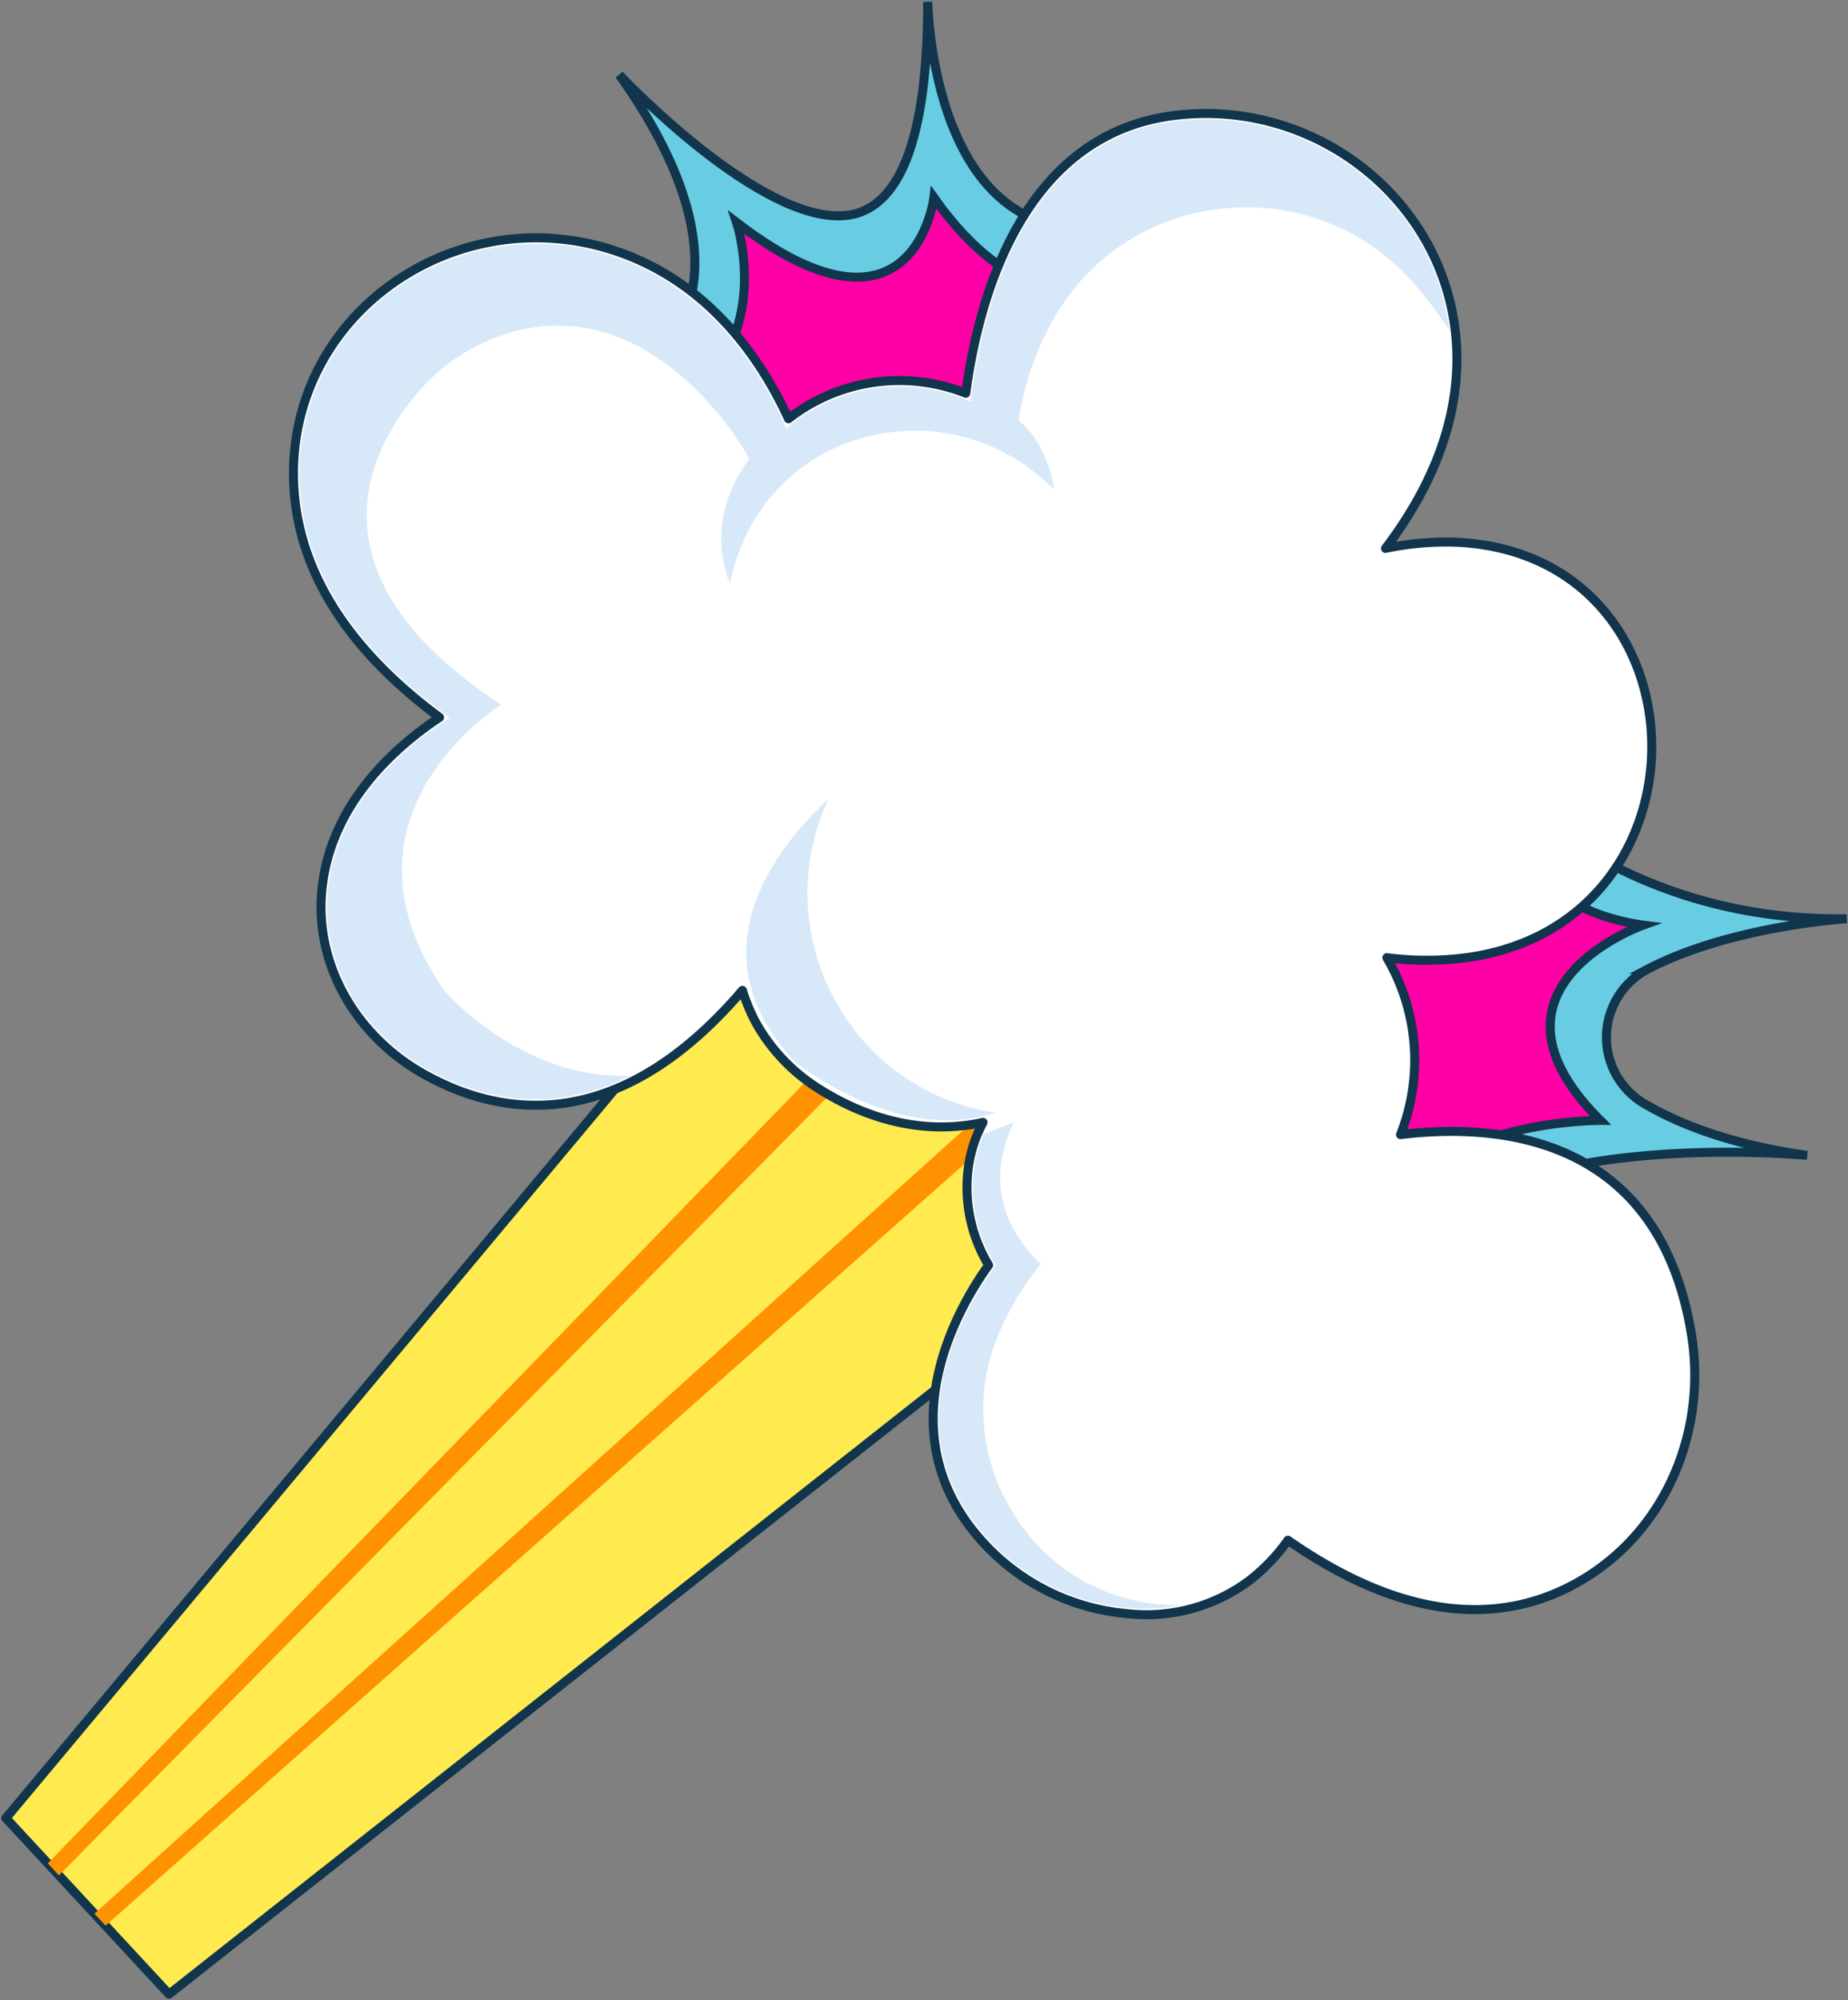 <svg xmlns="http://www.w3.org/2000/svg" xmlns:xlink="http://www.w3.org/1999/xlink" width="205.126" height="221.956" viewBox="0 0 205.126 221.956"><rect x="0" y="0" width="205.126" height="221.956" fill="#808080" stroke="none"/><defs><clipPath id="clip-path"><rect id="&#x9577;&#x65B9;&#x5F62;_21" data-name="&#x9577;&#x65B9;&#x5F62; 21" width="221.955" height="205.126" fill="none"></rect></clipPath></defs><g id="&#x30B0;&#x30EB;&#x30FC;&#x30D7;_790" data-name="&#x30B0;&#x30EB;&#x30FC;&#x30D7; 790" transform="translate(205.126) rotate(90)"><path id="&#x30D1;&#x30B9;_125" data-name="&#x30D1;&#x30B9; 125" d="M0,42.3,38.878,0l93.3,118.3-19.535,18.106Z" transform="translate(89.124 68.064)" fill="#ffeb50"></path><g id="&#x30B0;&#x30EB;&#x30FC;&#x30D7;_27" data-name="&#x30B0;&#x30EB;&#x30FC;&#x30D7; 27"><g id="&#x30B0;&#x30EB;&#x30FC;&#x30D7;_26" data-name="&#x30B0;&#x30EB;&#x30FC;&#x30D7; 26" clip-path="url(#clip-path)"><path id="&#x30D1;&#x30B9;_126" data-name="&#x30D1;&#x30B9; 126" d="M0,42.3l112.641,94.108L132.177,118.3,38.878,0Z" transform="translate(89.124 68.064)" fill="none" stroke="#10354c" stroke-linecap="round" stroke-linejoin="round" stroke-width="1"></path></g></g><path id="&#x30D1;&#x30B9;_127" data-name="&#x30D1;&#x30B9; 127" d="M107.011,103.572,2.129,0,0,2.316,105.678,104.807Z" transform="translate(101.104 95.012)" fill="#ff9200"></path><path id="&#x30D1;&#x30B9;_128" data-name="&#x30D1;&#x30B9; 128" d="M99.517,112.483,0,2.109,2.2,0l98.648,111.253Z" transform="translate(112.852 82.159)" fill="#ff9200"></path><g id="&#x30B0;&#x30EB;&#x30FC;&#x30D7;_29" data-name="&#x30B0;&#x30EB;&#x30FC;&#x30D7; 29"><g id="&#x30B0;&#x30EB;&#x30FC;&#x30D7;_28" data-name="&#x30B0;&#x30EB;&#x30FC;&#x30D7; 28" clip-path="url(#clip-path)"><path id="&#x30D1;&#x30B9;_129" data-name="&#x30D1;&#x30B9; 129" d="M0,36.345S13.479,23.531,13.057,0c0,0,.736,12.914,5.639,22.286a8.537,8.537,0,0,0,14.915.282c2.32-3.973,4.574-9.78,5.722-18.138,0,0-2.763,28.184,7.051,40.7L24.74,61.912Z" transform="translate(88.887 0)" fill="#ff00a7"></path><path id="&#x30D1;&#x30B9;_130" data-name="&#x30D1;&#x30B9; 130" d="M46.385,44.989l-3.668,2.84c-7.329-5.8-7.273-20.492-7.273-20.492-14.509,14.612-21.43-4.083-21.671-4.759a23.7,23.7,0,0,1-10.7,16.8L0,36.2S13.42,23.434,13.066,0c.1,1.455,1.032,13.358,5.622,22.14a8.543,8.543,0,0,0,14.924.279c2.311-3.955,4.553-9.743,5.715-18.039-.153,1.661-2.442,28.476,7.058,40.609" transform="translate(88.889 0.147)" fill="#68cde2"></path><path id="&#x30D1;&#x30B9;_131" data-name="&#x30D1;&#x30B9; 131" d="M46.385,44.989l-3.668,2.84c-7.329-5.8-7.273-20.492-7.273-20.492-14.509,14.612-21.43-4.083-21.671-4.759a23.7,23.7,0,0,1-10.7,16.8L0,36.2S13.42,23.434,13.066,0c.1,1.455,1.032,13.358,5.622,22.14a8.543,8.543,0,0,0,14.924.279c2.311-3.955,4.553-9.743,5.715-18.039C39.174,6.041,36.886,32.857,46.385,44.989Z" transform="translate(88.889 0.147)" fill="none" stroke="#10354c" stroke-miterlimit="10" stroke-width="1"></path><path id="&#x30D1;&#x30B9;_132" data-name="&#x30D1;&#x30B9; 132" d="M24.977,0C29.046,20.989,0,21.289,0,21.289c17.5-.024,23.492,4.01,23.919,9.237C24.7,40.1,8.277,55.542,8.277,55.542c23.311-16.6,32.033-3.486,32.033-3.486L64.723,30.673,59.543,2.363Z" transform="translate(0 80.865)" fill="#ff00a7"></path><path id="&#x30D1;&#x30B9;_133" data-name="&#x30D1;&#x30B9; 133" d="M44.241,48.438l-.043.021L39.324,51.13C36.736,48.467,27.449,41.75,8.1,55.522c.688-.665,16.379-15.629,15.622-24.993C23.3,25.317,17.337,21.287,0,21.283,2.556,21.214,28.646,19.971,24.774,0l5.834.4c1.813,3.585,3.492,11.422-8.885,20.2,0,0,17.876,2.169,2.756,21.9,0,0,12.71-4.243,19.75,5.943Z" transform="translate(0.207 80.865)" fill="#68cde2"></path><path id="&#x30D1;&#x30B9;_134" data-name="&#x30D1;&#x30B9; 134" d="M44.241,48.438l-.043.021L39.324,51.13C36.736,48.467,27.449,41.75,8.1,55.522c.688-.665,16.379-15.629,15.622-24.993C23.3,25.317,17.337,21.287,0,21.283,2.556,21.214,28.646,19.971,24.774,0l5.834.4c1.813,3.585,3.492,11.422-8.885,20.2,0,0,17.876,2.169,2.756,21.9,0,0,12.71-4.243,19.75,5.943Z" transform="translate(0.207 80.865)" fill="none" stroke="#10354c" stroke-miterlimit="10" stroke-width="1"></path><path id="&#x30D1;&#x30B9;_135" data-name="&#x30D1;&#x30B9; 135" d="M156.882,80.405c-11.686,8.88-24.7,1.136-29.085-2.023A16.656,16.656,0,0,1,116.3,80.528a14.726,14.726,0,0,1-3.556-1.132c-.267-.123-.528-.257-.789-.39,1.661,7.519-1.1,14.024-3.59,18a20.445,20.445,0,0,1-7.408,7.173,19.981,19.981,0,0,1-3.653,1.529c16.594,14.185,13.858,27.426,9.147,35.622-4.207,7.318-12.127,11.958-20.515,11.035-9.217-1-15.456-7.841-18.924-13.035-9.227,12.436-18.848,16.239-27.178,16.209-17.673-.059-29.842-17.6-24.951-34.579,3.142-10.843,11.642-16.975,18.986-20.365a19.992,19.992,0,0,1-2.828-19.68c-9.968-1.322-28.43-6-30.774-22.753-2.261-16.3,9.982-31.431,26.43-31.752,6.269-.123,13.581,1.873,21.565,7.918a32.051,32.051,0,0,1-.676-8.09C49.083-1.739,89.624-2.622,93.641,25.106a33.973,33.973,0,0,1,.035,9.071,22.468,22.468,0,0,1,19.636-1.518c-1.3-10.642-.058-28.695,22.232-32.3,10.551-1.7,21.393,2.726,26.991,11.84,4.531,7.384,6.045,18.241-4.211,32.957a21.059,21.059,0,0,1,4.514,4.334,19.082,19.082,0,0,1,3.64,13.44,24.573,24.573,0,0,1-9.6,17.474" transform="translate(12.599 17.009)" fill="#fff"></path><path id="&#x30D1;&#x30B9;_136" data-name="&#x30D1;&#x30B9; 136" d="M156.882,80.405c-11.686,8.88-24.7,1.136-29.085-2.023A16.656,16.656,0,0,1,116.3,80.528a14.726,14.726,0,0,1-3.556-1.132c-.267-.123-.528-.257-.789-.39,1.661,7.519-1.1,14.024-3.59,18a20.445,20.445,0,0,1-7.408,7.173,19.981,19.981,0,0,1-3.653,1.529c16.594,14.185,13.858,27.426,9.147,35.622-4.207,7.318-12.127,11.958-20.515,11.035-9.217-1-15.456-7.841-18.924-13.035-9.227,12.436-18.848,16.239-27.178,16.209-17.673-.059-29.842-17.6-24.951-34.579,3.142-10.843,11.642-16.975,18.986-20.365a19.992,19.992,0,0,1-2.828-19.68c-9.968-1.322-28.43-6-30.774-22.753-2.261-16.3,9.982-31.431,26.43-31.752,6.269-.123,13.581,1.873,21.565,7.918a32.051,32.051,0,0,1-.676-8.09C49.083-1.739,89.624-2.622,93.641,25.106a33.973,33.973,0,0,1,.035,9.071,22.468,22.468,0,0,1,19.636-1.518c-1.3-10.642-.058-28.695,22.232-32.3,10.551-1.7,21.393,2.726,26.991,11.84,4.531,7.384,6.045,18.241-4.211,32.957a21.059,21.059,0,0,1,4.514,4.334,19.082,19.082,0,0,1,3.64,13.44A24.573,24.573,0,0,1,156.882,80.405Z" transform="translate(12.599 17.009)" fill="none" stroke="#10354c" stroke-linecap="round" stroke-linejoin="round" stroke-width="1"></path><path id="&#x30D1;&#x30B9;_137" data-name="&#x30D1;&#x30B9; 137" d="M96.763,111.487c.159-.134,9.941-8.779,9.329-20.623,4.733,9.285,2.257,17.468-.865,22.891h0c-4.236,7.367-12.039,11.572-19.875,10.71C76.5,123.505,70.432,117,66.9,111.717l-.516-.774-.554.748c-7.849,10.58-16.784,15.944-26.553,15.944h-.1a24.971,24.971,0,0,1-20.021-10.143,27.042,27.042,0,0,1-4.3-23.6C18,83.062,26.721,77.065,33.488,73.941l.753-.347-.512-.652a19.374,19.374,0,0,1-2.736-19.026l.322-.786-.842-.111C20.158,51.649,2.518,46.946.261,30.821A27.629,27.629,0,0,1,6.617,9.1,25.988,25.988,0,0,1,23.393,0,47.275,47.275,0,0,0,18,4.12,24.443,24.443,0,0,0,9.849,24.679,24.219,24.219,0,0,0,21.255,43.39a31.626,31.626,0,0,0,11.8,4.346l.384.062.238-.309c.024-.031,2.239-2.823,7.418-3.653-.415.439-.906.978-1.442,1.6a21.28,21.28,0,0,0-4.6,18.5A20.352,20.352,0,0,0,46.421,78.181,23.615,23.615,0,0,0,51.5,79.854c-2.569,1.032-7.706,2.136-13.518-1.916l-.331-.232L37.3,77.9c-.183.1-18.444,10.2-13.6,26.526a21.475,21.475,0,0,0,7.092,10.46c3.524,2.9,9.116,6.132,15.758,5.067,6.506-1.044,12.692-5.992,18.391-14.712,1.616,2.388,6.622,8.842,14.468,10.578,5.6,1.238,11.443-.217,17.356-4.329" transform="translate(13.256 44.257)" fill="#d7e9f8"></path><path id="&#x30D1;&#x30B9;_138" data-name="&#x30D1;&#x30B9; 138" d="M29.165,22.219c-4.2,3.976-8.788,5.791-13.562,5.346-6.89-.647-12.68-5.872-15.6-9.048.2.09.394.178.592.263a24.558,24.558,0,0,0,12.083,1.96,24.827,24.827,0,0,0,9.84-3.077A24.222,24.222,0,0,0,34.781,0c3.661,10.7-5.515,22.1-5.616,22.219" transform="translate(88.682 94.658)" fill="#d7e9f8"></path><path id="&#x30D1;&#x30B9;_139" data-name="&#x30D1;&#x30B9; 139" d="M15.739,15.735a32.158,32.158,0,0,0,7.781,4.695,21.416,21.416,0,0,0,8.368,1.712,21.8,21.8,0,0,0,11.293-3.2A21.14,21.14,0,0,0,53.514,2.508,18.7,18.7,0,0,0,53.564,0,20.892,20.892,0,0,1,53.9,6.039a23.847,23.847,0,0,1-9.338,17.005h0c-11.184,8.5-23.522,1.411-28.306-2.033l-.35-.252-.369.22A15.98,15.98,0,0,1,4.493,23.045a14.291,14.291,0,0,1-3.161-.973L0,18.712c3.026,1.529,9.557,3.552,15.739-2.977" transform="translate(124.525 73.849)" fill="#d7e9f8"></path></g></g></g></svg>